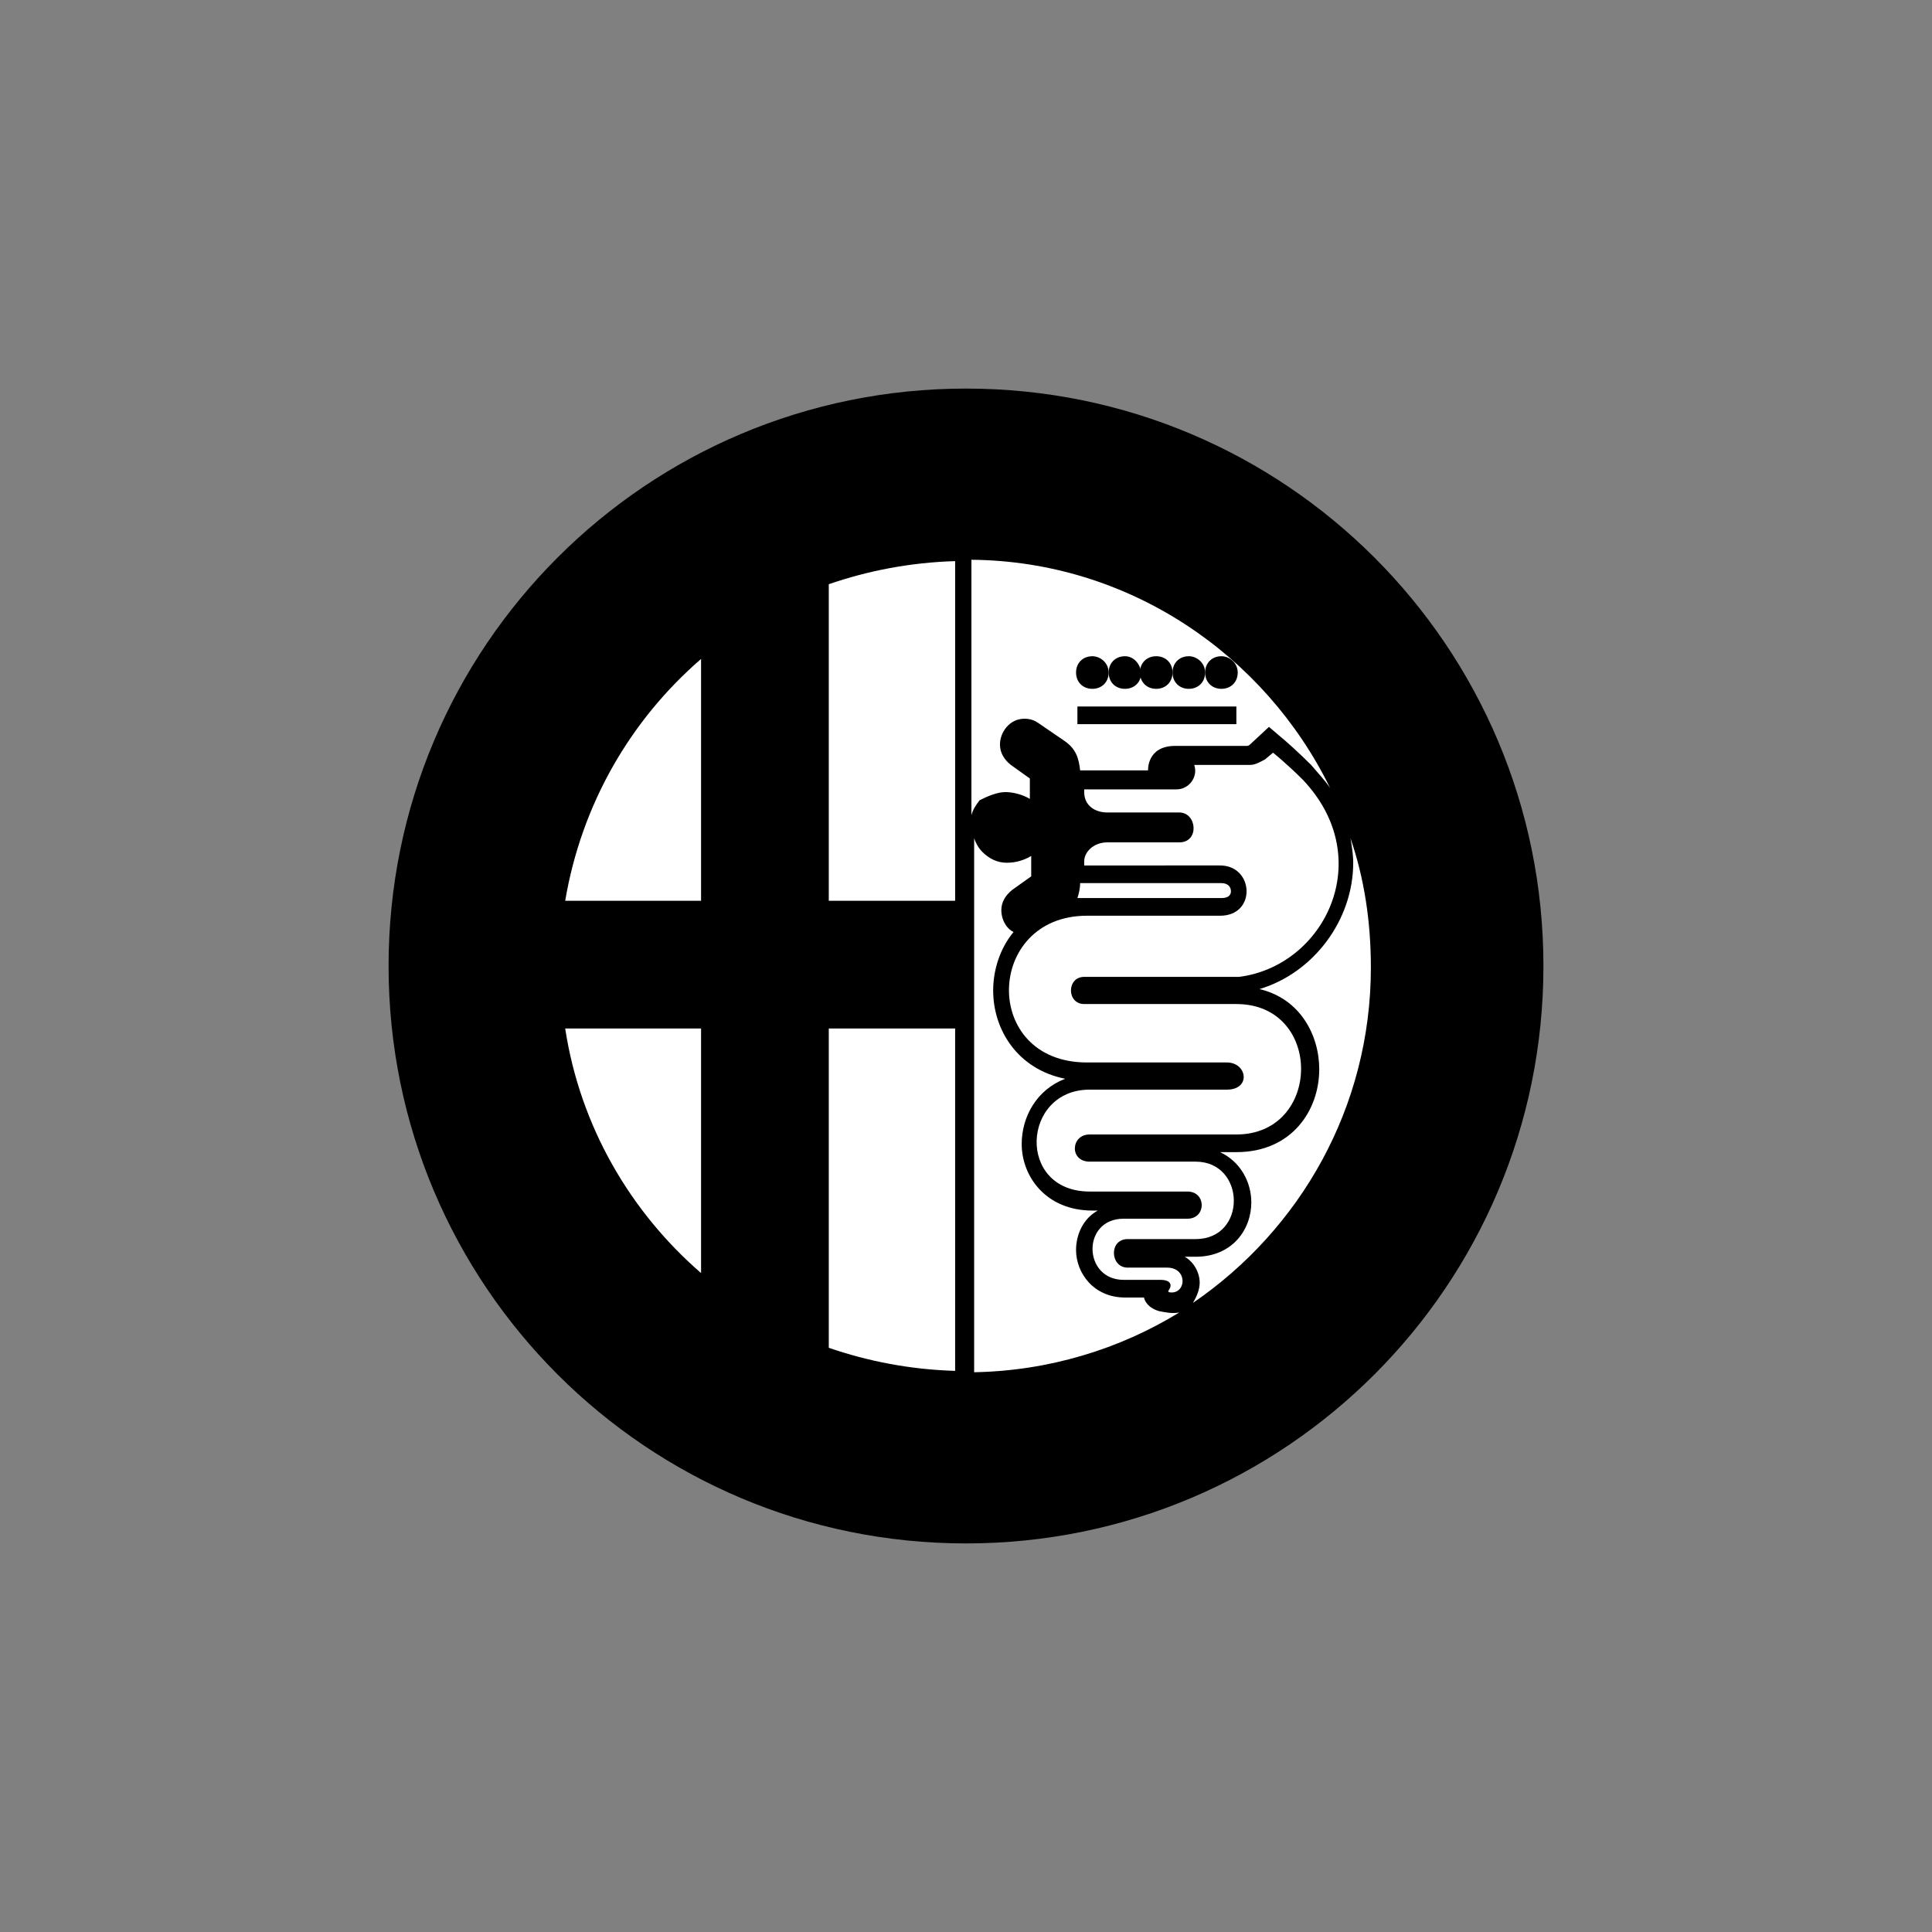 <?xml version="1.0" encoding="UTF-8"?> <svg xmlns="http://www.w3.org/2000/svg" xmlns:xlink="http://www.w3.org/1999/xlink" version="1.1" id="Layer_1" x="0px" y="0px" viewBox="0 0 142.2 142.2" xml:space="preserve"><rect x="0" y="0" width="142.2" height="142.2" fill="#808080" stroke="none"/> <g> <path d="M71.1,28.6c23.5,0,42.5,19,42.5,42.5c0,23.5-19,42.5-42.5,42.5c-23.5,0-42.5-19-42.5-42.5C28.6,47.6,47.6,28.6,71.1,28.6"></path> <path d="M71.1,40C53.9,40,40,53.9,40,71.1s13.9,31.1,31.1,31.1c17.2,0,31.1-13.9,31.1-31.1S88.3,40,71.1,40"></path> <path d="M59.7,98.7c-2.5-1-4.7-2.3-6.8-3.9l0-20.3l-11.5,0c-0.1-1.1-0.2-2.2-0.2-3.3c0-1.2,0.1-2.3,0.2-3.5h11.4l0-20.2 c2.1-1.6,4.3-2.9,6.8-3.9v24.1h10.6l0,6.8l-10.5,0L59.7,98.7z"></path> <path fill="#FFFFFF" d="M80,67.4h9.8c2.7,0,2.5-3.7,0-3.7H79.8l0-0.3c0-0.7,0.7-1.4,1.7-1.4h5.3c1.5,0,1.3-2.2,0-2.2l-5.3,0 c-0.9,0-1.7-0.5-1.7-1.5v-0.2h6.8c0.9,0,1.6-0.9,1.3-1.8h4.1c0.4,0,0.7-0.2,1.1-0.4l0.6-0.5c0,0,1,0.8,2.2,2 c5.5,5.8,1.6,13.7-4.7,14.5H79.8c-1.3,0-1.3,2,0,2H91c6.4,0,6.3,9.6,0,9.6H80.2c-1.4,0-1.5,2,0,2H88c3.7,0,3.8,5.7,0,5.7h-5 c-1.4,0-1.3,2.1,0,2.1h2.9c1.6,0,1.4,2.1,0.1,1.8L86,95c0.3-0.4,0.2-0.8-0.6-0.8h-2.7c-3,0-3.1-4.5,0-4.5h4.7c1.4,0,1.4-2,0-2h-7.2 c-5.4,0-5-7.5,0-7.5h10.1c1.8,0,1.5-2,0-2H80C72.2,78.2,72.5,67.4,80,67.4"></path> <polyline points="91,53.9 91,52.6 79.3,52.6 79.3,53.9 "></polyline> <rect x="79.3" y="51.9" width="11.7" height="0.7"></rect> <path fill="#FFFFFF" d="M74,58.3c0.6,0,1.3,0.2,1.8,0.5v-1.5l-1.4-1c-0.5-0.4-0.8-0.9-0.8-1.5c0-0.9,0.7-1.9,1.8-1.9 c0.4,0,0.7,0.1,1,0.3l1.9,1.3c0.9,0.6,1.1,1.3,1.2,2.2h5c0,0-0.1-1.8,2-1.8h5.3c0.1,0,0.2-0.1,0.2-0.1l1.4-1.3l0.7,0.6 c0.5,0.4,1.5,1.3,2.4,2.2c0.5,0.6,1,1.1,1.4,1.7c-4.8-9.8-14.8-16.7-26.4-16.8v18.8c0.1-0.4,0.3-0.7,0.6-1.1 C72.7,58.6,73.4,58.3,74,58.3 M85.3,96.5c-1-0.3-1.1-1-1.1-1h-1.4c-2.3,0-3.6-1.8-3.6-3.5c0-1.1,0.5-2.3,1.6-2.9h-0.4 c-3.4,0-5.2-2.5-5.2-4.9c0-2,1.1-4,3.2-4.8c-3.5-0.7-5.3-3.6-5.3-6.5c0-1.5,0.5-3.1,1.5-4.3c-0.6-0.3-0.9-1-0.9-1.6 c0-0.6,0.3-1.1,0.8-1.5l1.4-1v-1.5c-0.5,0.3-1.1,0.5-1.8,0.5c-0.7,0-1.3-0.3-1.8-0.8c-0.3-0.3-0.5-0.7-0.6-1v39.3 c5.5-0.1,10.7-1.7,15.1-4.4C86.3,96.7,85.8,96.6,85.3,96.5 M99.4,61.7c0.1,0.6,0.2,1.2,0.2,1.8c0,4.2-2.9,8.1-6.9,9.3 c3,0.7,4.4,3.4,4.4,5.9c0,3-2,6.1-6.1,6.1h-1.2c1.5,0.7,2.3,2.2,2.3,3.7c0,2-1.4,4-4.1,4h-0.8c0.7,0.4,1.1,1.2,1.1,1.9 c0,0.5-0.2,1-0.5,1.5c7.9-5.4,13.1-14.4,13.1-24.7C100.9,67.8,100.4,64.6,99.4,61.7 M79.5,65c0,0.4-0.1,0.8-0.2,1.1 c0.2,0,0.5,0,0.8,0h9.8c0.6,0,0.7-0.3,0.7-0.5c0-0.3-0.2-0.6-0.7-0.6H79.5z M51.6,93.7l0-18l-10,0C42.7,82.9,46.4,89.2,51.6,93.7 M51.6,48.5c-5.2,4.5-8.8,10.7-10,17.8h10L51.6,48.5z M61,66.3h9.3v-25C67,41.4,63.9,42,61,43L61,66.3z M61,99.2 c2.9,1,6,1.6,9.3,1.7V75.7H61V99.2z"></path> <path d="M72.7,60.9c0-0.3,0.1-0.7,0.4-0.9c0.6-0.6,1.3-0.5,2.1,0c1.1,0.7,1.9-0.1,1.9-1.2v-1.6c0-0.6-0.3-0.7-0.5-0.9l-1.5-1.1 c-0.6-0.4,0-1.3,0.6-0.9l1.8,1.3c0.5,0.4,0.6,0.6,0.6,1.3l0,1.8c0,0.7,0.6,1.5,1.7,2.1c-1.1,0.7-1.7,1.4-1.7,2.1l0,1.8 c0,0.6-0.1,0.9-0.6,1.3l-1.8,1.3c-0.6,0.4-1.2-0.5-0.6-0.9l1.5-1.1c0.2-0.2,0.5-0.3,0.5-0.9V63c0-1.1-0.8-1.9-1.9-1.2 c-0.8,0.5-1.6,0.5-2.1,0C72.8,61.6,72.7,61.2,72.7,60.9"></path> <path d="M87.5,48.3c-0.7,0-1.2,0.5-1.2,1.2c0,0.7,0.5,1.2,1.2,1.2c0.7,0,1.2-0.5,1.2-1.2C88.7,48.8,88.1,48.3,87.5,48.3"></path> <path d="M85.1,48.3c-0.7,0-1.2,0.5-1.2,1.2c0,0.7,0.5,1.2,1.2,1.2c0.7,0,1.2-0.5,1.2-1.2C86.3,48.8,85.8,48.3,85.1,48.3"></path> <path d="M80.4,48.3c-0.7,0-1.2,0.5-1.2,1.2c0,0.7,0.5,1.2,1.2,1.2c0.7,0,1.2-0.5,1.2-1.2C81.6,48.8,81,48.3,80.4,48.3"></path> <path d="M82.8,48.3c-0.7,0-1.2,0.5-1.2,1.2c0,0.7,0.5,1.2,1.2,1.2c0.7,0,1.2-0.5,1.2-1.2C83.9,48.8,83.4,48.3,82.8,48.3"></path> <path d="M89.9,48.3c-0.7,0-1.2,0.5-1.2,1.2c0,0.7,0.5,1.2,1.2,1.2c0.7,0,1.2-0.5,1.2-1.2C91.1,48.8,90.5,48.3,89.9,48.3"></path> <rect x="79.3" y="52" width="11.7" height="1.3"></rect> </g> </svg> 